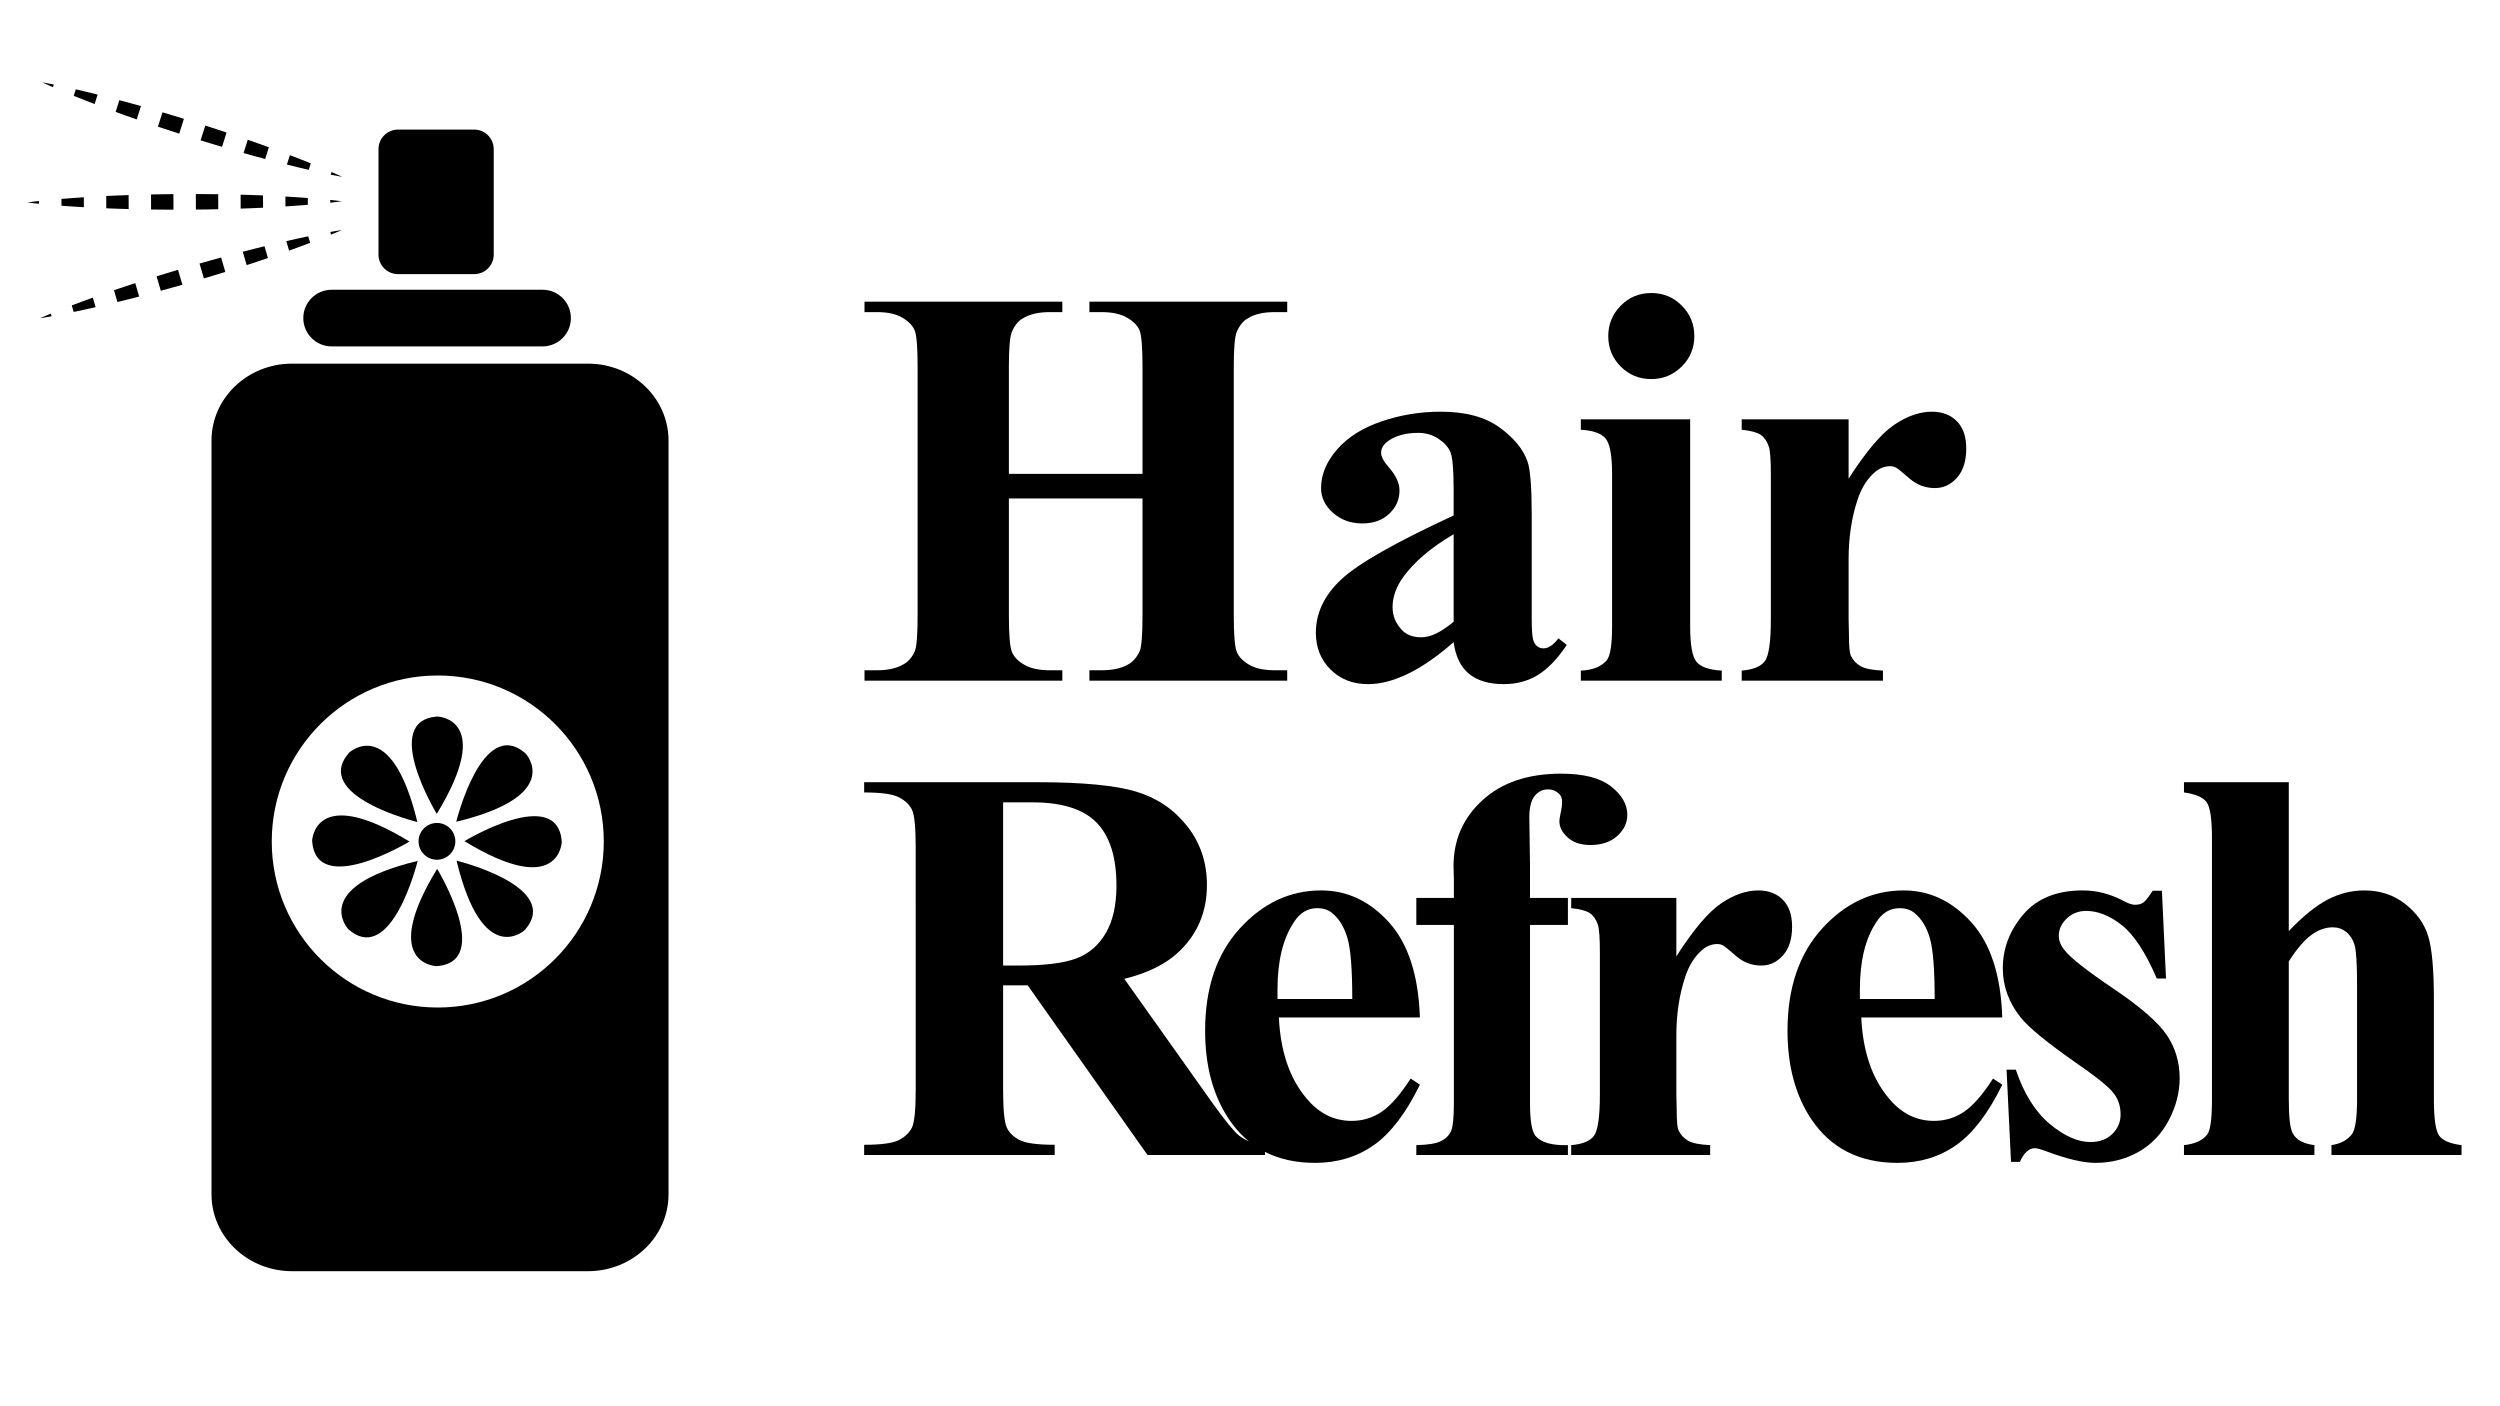<?xml version="1.0" encoding="iso-8859-1"?>
<!-- Generator: Adobe Illustrator 24.0.2, SVG Export Plug-In . SVG Version: 6.00 Build 0)  -->
<svg version="1.1" id="a" xmlns="http://www.w3.org/2000/svg" xmlns:xlink="http://www.w3.org/1999/xlink" x="0px" y="0px"
	 viewBox="0 0 1280 720" style="enable-background:new 0 0 1280 720;" xml:space="preserve">
<path d="M516.551,255.218v60.06c0,9.951,0.532,16.169,1.599,18.658c1.066,2.487,3.198,4.65,6.397,6.485
	c3.198,1.839,7.521,2.755,12.971,2.755h6.397v5.33H442.631v-5.33h6.397c5.566,0,10.067-1.007,13.504-3.021
	c2.488-1.301,4.442-3.554,5.864-6.752c0.947-2.367,1.421-8.409,1.421-18.125V187.695c0-9.951-0.505-16.139-1.51-18.569
	c-1.008-2.427-3.109-4.589-6.308-6.485c-3.198-1.894-7.523-2.843-12.971-2.843h-6.397v-5.331h101.284v5.331h-6.397
	c-5.569,0-10.069,1.008-13.504,3.021c-2.488,1.305-4.442,3.614-5.864,6.93c-1.066,2.252-1.599,8.234-1.599,17.947v54.907h68.41
	v-54.907c0-9.951-0.506-16.139-1.51-18.569c-1.008-2.427-3.14-4.589-6.397-6.485c-3.26-1.894-7.613-2.843-13.06-2.843h-6.22v-5.331
	h101.284v5.331h-6.397c-5.686,0-10.189,1.008-13.504,3.021c-2.488,1.305-4.442,3.614-5.864,6.93
	c-1.066,2.252-1.599,8.234-1.599,17.947v127.582c0,9.951,0.532,16.169,1.599,18.658c1.066,2.487,3.199,4.65,6.397,6.485
	c3.198,1.839,7.521,2.755,12.971,2.755h6.397v5.33H557.774v-5.33h6.22c5.686,0,10.244-1.007,13.682-3.021
	c2.369-1.301,4.323-3.554,5.864-6.752c0.947-2.367,1.421-8.409,1.421-18.125v-60.06L516.551,255.218L516.551,255.218z"/>
<path d="M744.266,328.781c-16.348,14.336-30.98,21.501-43.89,21.501c-7.702,0-14.068-2.488-19.103-7.463
	c-5.036-4.976-7.552-11.252-7.552-18.835c0-10.186,4.381-19.338,13.149-27.454c8.766-8.112,27.897-18.981,57.395-32.606v-13.327
	c0-10.187-0.563-16.583-1.688-19.191c-1.128-2.604-3.198-4.886-6.219-6.841c-3.021-1.954-6.428-2.932-10.218-2.932
	c-6.28,0-11.372,1.363-15.281,4.087c-2.487,1.777-3.731,3.792-3.731,6.042c0,2.015,1.303,4.503,3.909,7.463
	c3.67,4.148,5.509,8.116,5.509,11.905c0,4.62-1.75,8.59-5.242,11.905c-3.495,3.319-8.085,4.976-13.771,4.976
	c-5.925,0-10.928-1.804-15.015-5.419c-4.087-3.612-6.13-7.847-6.13-12.705c0-6.869,2.724-13.444,8.174-19.724
	c5.446-6.277,13.03-11.075,22.744-14.393c9.712-3.315,19.84-4.975,30.385-4.975c12.675,0,22.715,2.696,30.119,8.085
	c7.401,5.391,12.172,11.225,14.304,17.502c1.422,4.029,2.133,13.21,2.133,27.542v51.886c0,6.162,0.236,10.04,0.71,11.639
	c0.472,1.599,1.183,2.754,2.133,3.465c0.947,0.71,2.014,1.065,3.198,1.065c2.487,0,5.034-1.716,7.641-5.153l4.265,3.376
	c-4.738,7.107-9.656,12.233-14.748,15.37c-5.095,3.137-10.901,4.709-17.414,4.709c-7.702,0-13.682-1.777-17.946-5.331
	S745.213,336.009,744.266,328.781z M744.266,318.298V273.52c-11.491,6.752-20.079,14.038-25.766,21.856
	c-3.673,5.096-5.508,10.249-5.508,15.459c0,4.385,1.537,8.234,4.619,11.55c2.369,2.608,5.745,3.909,10.129,3.909
	C732.477,326.294,737.984,323.629,744.266,318.298z"/>
<path d="M865.364,214.704v106.081c0,9.478,1.094,15.52,3.287,18.125c2.191,2.607,6.486,4.087,12.883,4.442v5.152h-72.143v-5.152
	c5.923-0.235,10.307-1.955,13.149-5.153c1.893-2.133,2.843-7.936,2.843-17.414v-78.184c0-9.357-1.096-15.371-3.287-18.036
	c-2.194-2.665-6.427-4.175-12.705-4.531v-5.331h55.973V214.704z M845.463,150.025c6.158,0,11.372,2.163,15.637,6.486
	c4.265,4.325,6.397,9.506,6.397,15.548c0,6.161-2.163,11.372-6.486,15.637c-4.326,4.265-9.506,6.397-15.548,6.397
	c-6.16,0-11.372-2.132-15.637-6.397s-6.396-9.476-6.396-15.637c0-6.042,2.132-11.223,6.396-15.548
	C834.091,152.188,839.303,150.025,845.463,150.025z"/>
<path d="M946.484,214.704v30.385c8.885-13.86,16.642-23.039,23.277-27.542c6.634-4.5,13.088-6.752,19.368-6.752
	c5.331,0,9.596,1.63,12.794,4.886c3.198,3.259,4.798,7.907,4.798,13.949c0,6.397-1.572,11.372-4.709,14.926
	c-3.14,3.554-6.902,5.331-11.283,5.331c-4.976,0-9.329-1.627-13.061-4.887c-3.731-3.256-5.952-5.064-6.663-5.419
	c-0.95-0.591-2.017-0.888-3.198-0.888c-2.844,0-5.45,1.008-7.818,3.021c-3.909,3.318-6.872,7.996-8.885,14.038
	c-3.082,9.24-4.62,19.428-4.62,30.563v30.74l0.178,7.996c0,5.451,0.294,8.945,0.889,10.484c1.182,2.487,2.901,4.353,5.152,5.597
	c2.249,1.244,6.042,1.986,11.373,2.222v5.152h-72.32v-5.152c5.802-0.474,9.742-2.072,11.816-4.798
	c2.07-2.723,3.109-9.891,3.109-21.501v-73.919c0-7.699-0.355-12.555-1.066-14.571c-0.95-2.723-2.34-4.708-4.176-5.952
	c-1.838-1.244-5.063-2.102-9.684-2.577v-5.331L946.484,214.704L946.484,214.704z"/>
<path d="M513.59,504.497v53.315c0,10.374,0.639,16.898,1.923,19.578c1.281,2.683,3.496,4.807,6.643,6.381
	c3.146,1.572,9.09,2.359,17.83,2.359v5.244h-97.541v-5.244c8.74,0,14.684-0.813,17.83-2.447c3.146-1.631,5.358-3.758,6.643-6.381
	c1.281-2.621,1.923-9.116,1.923-19.49V434.051c0-10.371-0.642-16.869-1.923-19.49c-1.284-2.623-3.526-4.747-6.729-6.381
	c-3.207-1.631-9.12-2.447-17.743-2.447v-5.244h88.626c23.074,0,39.943,1.604,50.605,4.807c10.664,3.207,19.374,9.09,26.134,17.656
	c6.757,8.564,10.139,18.616,10.139,30.153c0,14.102-5.069,25.757-15.208,34.961c-6.41,5.829-15.443,10.199-27.095,13.11
	l45.799,64.503c6.058,8.391,10.371,13.635,12.936,15.732c3.846,2.914,8.273,4.487,13.285,4.72v5.244h-60.133l-61.356-86.878H513.59z
	 M513.59,410.802v83.557h8.041c13.05,0,22.813-1.193,29.279-3.583c6.469-2.388,11.537-6.7,15.209-12.936
	c3.67-6.233,5.506-14.361,5.506-24.386c0-14.566-3.382-25.316-10.139-32.251c-6.76-6.933-17.716-10.401-32.863-10.401H513.59z"/>
<path d="M726.978,520.929h-72.194c0.813,17.366,5.477,31.115,13.984,41.254c6.407,7.809,14.159,11.712,23.249,11.712
	c5.708,0,10.865-1.573,15.47-4.72c4.603-3.146,9.527-8.798,14.771-16.956l4.72,3.146c-7.109,14.569-14.976,24.883-23.599,30.94
	c-8.626,6.058-18.646,9.09-30.066,9.09c-19.464,0-34.204-7.517-44.226-22.55c-8.041-12.119-12.062-27.152-12.062-45.1
	c0-21.908,5.913-39.358,17.742-52.354c11.827-12.993,25.724-19.491,41.691-19.491c13.285,0,24.85,5.449,34.699,16.345
	C721.004,483.144,726.278,499.37,726.978,520.929z M692.366,511.49c0-15.147-0.816-25.521-2.447-31.115
	c-1.634-5.594-4.195-9.847-7.691-12.761c-1.983-1.748-4.605-2.622-7.866-2.622c-4.895,0-8.857,2.39-11.887,7.167
	c-5.594,8.391-8.391,19.87-8.391,34.437v4.895h38.282V511.49z"/>
<path d="M783.369,473.557v91.423c0,8.74,0.932,14.276,2.797,16.606c2.911,3.382,8.448,4.955,16.606,4.72v5.069h-77.613v-5.069
	c5.943-0.114,10.166-0.813,12.673-2.098c2.505-1.281,4.223-3.029,5.157-5.244c0.932-2.212,1.398-6.875,1.398-13.984v-91.423h-19.229
	v-13.81h19.229v-9.614l-0.175-6.643c0-13.518,4.952-24.792,14.858-33.824c9.903-9.03,23.307-13.548,40.205-13.548
	c11.537,0,20.072,2.185,25.608,6.556c5.534,4.369,8.304,9.177,8.304,14.421c0,4.195-1.721,7.839-5.157,10.925
	c-3.438,3.09-8.014,4.633-13.722,4.633c-4.895,0-8.771-1.281-11.624-3.846c-2.857-2.562-4.283-5.358-4.283-8.391
	c0-0.813,0.289-2.562,0.874-5.244c0.35-1.631,0.524-3.146,0.524-4.545c0-1.98-0.585-3.436-1.748-4.37
	c-1.516-1.398-3.321-2.098-5.419-2.098c-2.797,0-5.1,1.136-6.905,3.409c-1.808,2.271-2.709,5.916-2.709,10.925l0.35,24.647v16.606
	h19.403v13.81h-19.402V473.557z"/>
<path d="M858.291,459.747v29.892c8.74-13.635,16.371-22.664,22.899-27.095c6.525-4.428,12.875-6.643,19.054-6.643
	c5.244,0,9.439,1.604,12.586,4.808c3.146,3.206,4.72,7.778,4.72,13.722c0,6.293-1.546,11.188-4.632,14.684
	c-3.09,3.496-6.791,5.244-11.101,5.244c-4.895,0-9.177-1.601-12.849-4.808c-3.67-3.203-5.855-4.981-6.555-5.331
	c-0.935-0.582-1.983-0.874-3.146-0.874c-2.797,0-5.361,0.991-7.691,2.972c-3.846,3.264-6.76,7.866-8.74,13.81
	c-3.032,9.09-4.545,19.114-4.545,30.066v30.241l0.175,7.866c0,5.361,0.289,8.801,0.874,10.313c1.163,2.447,2.854,4.282,5.069,5.507
	c2.212,1.223,5.943,1.952,11.188,2.185v5.069h-71.146v-5.069c5.708-0.464,9.584-2.037,11.625-4.72
	c2.037-2.68,3.059-9.729,3.059-21.151v-72.719c0-7.574-0.35-12.351-1.049-14.334c-0.935-2.68-2.303-4.632-4.107-5.856
	c-1.809-1.223-4.982-2.067-9.527-2.534v-5.244h53.839V459.747z"/>
<path d="M1025.159,520.929h-72.194c0.813,17.366,5.477,31.115,13.984,41.254c6.407,7.809,14.159,11.712,23.249,11.712
	c5.708,0,10.865-1.573,15.47-4.72c4.603-3.146,9.527-8.798,14.771-16.956l4.72,3.146c-7.109,14.569-14.976,24.883-23.599,30.94
	c-8.626,6.058-18.646,9.09-30.066,9.09c-19.464,0-34.204-7.517-44.226-22.55c-8.041-12.119-12.062-27.152-12.062-45.1
	c0-21.908,5.913-39.358,17.742-52.354c11.827-12.993,25.724-19.491,41.691-19.491c13.285,0,24.85,5.449,34.699,16.345
	C1019.186,483.144,1024.46,499.37,1025.159,520.929z M990.548,511.49c0-15.147-0.816-25.521-2.447-31.115
	c-1.634-5.594-4.195-9.847-7.691-12.761c-1.983-1.748-4.605-2.622-7.866-2.622c-4.895,0-8.857,2.39-11.887,7.167
	c-5.594,8.391-8.391,19.87-8.391,34.437v4.895h38.282V511.49z"/>
<path d="M1106.897,456.076l2.098,44.925h-4.72c-5.711-13.285-11.654-22.375-17.83-27.27c-6.179-4.895-12.297-7.342-18.354-7.342
	c-3.846,0-7.14,1.284-9.876,3.846c-2.74,2.564-4.108,5.536-4.108,8.915c0,2.564,0.988,5.012,2.972,7.342
	c2.911,3.846,11.275,10.431,25.084,19.753c13.811,9.325,22.9,17.248,27.27,23.773c4.371,6.528,6.556,13.87,6.556,22.025
	c0,7.228-1.835,14.364-5.507,21.413c-3.67,7.053-8.827,12.472-15.47,16.258c-6.643,3.785-14.045,5.681-22.2,5.681
	c-6.179,0-14.569-1.983-25.172-5.943c-2.797-1.049-4.72-1.573-5.769-1.573c-3.032,0-5.594,2.333-7.691,6.992h-4.545l-2.272-47.197
	h4.72c4.195,12.354,9.991,21.618,17.394,27.794c7.398,6.179,14.36,9.265,20.889,9.265c4.545,0,8.243-1.368,11.1-4.107
	c2.854-2.737,4.283-6.089,4.283-10.052c0-4.545-1.429-8.448-4.283-11.712c-2.856-3.261-9.119-8.216-18.791-14.858
	c-14.334-10.021-23.659-17.655-27.969-22.899c-6.179-7.691-9.265-16.14-9.265-25.347c0-10.139,3.496-19.315,10.488-27.532
	c6.992-8.215,17.131-12.323,30.416-12.323c7.106,0,13.984,1.748,20.627,5.244c2.562,1.398,4.603,2.098,6.118,2.098
	c1.748,0,3.146-0.35,4.195-1.049s2.68-2.736,4.895-6.118h4.717V456.076z"/>
<path d="M1171.855,400.489v76.215c7.225-7.574,13.837-12.936,19.841-16.082c6-3.146,12.263-4.72,18.791-4.72
	c8.155,0,15.178,2.333,21.064,6.992c5.883,4.662,9.789,10.169,11.711,16.519c1.924,6.354,2.885,17.044,2.885,32.077v51.393
	c0,10.024,0.932,16.257,2.797,18.704c1.862,2.447,5.651,4.021,11.362,4.72v5.069h-66.601v-5.069
	c4.659-0.699,8.155-2.562,10.488-5.594c1.748-2.447,2.622-8.391,2.622-17.83v-58.734c0-10.838-0.437-17.655-1.312-20.452
	c-0.873-2.797-2.302-4.982-4.282-6.555c-1.983-1.574-4.256-2.36-6.817-2.36c-3.731,0-7.402,1.312-11.013,3.933
	c-3.613,2.623-7.459,7.141-11.537,13.548v70.621c0,9.325,0.699,15.15,2.098,17.48c1.748,3.264,5.419,5.244,11.013,5.943v5.069
	h-66.775v-5.069c5.594-0.582,9.554-2.387,11.887-5.419c1.631-1.98,2.447-7.98,2.447-18.005V429.156
	c0-9.903-0.935-16.082-2.797-18.529c-1.865-2.447-5.711-4.078-11.537-4.895v-5.244L1171.855,400.489L1171.855,400.489z"/>
<path d="M292.292,162.852c0,8.008-6.492,14.5-14.5,14.5h-108c-8.008,0-14.5-6.492-14.5-14.5l0,0c0-8.008,6.492-14.5,14.5-14.5h108
	C285.8,148.352,292.292,154.844,292.292,162.852L292.292,162.852z"/>
<path d="M252.792,130.352c0,5.523-4.477,10-10,10h-39c-5.523,0-10-4.477-10-10v-54c0-5.523,4.477-10,10-10h39
	c5.523,0,10,4.477,10,10V130.352z"/>
<path d="M301.058,186.185H149.525c-22.772,0-41.233,17.63-41.233,39.378v385.91c0,21.748,18.461,39.378,41.233,39.378h151.533
	c22.772,0,41.233-17.63,41.233-39.378v-385.91C342.292,203.816,323.831,186.185,301.058,186.185z M224.136,515.852
	c-46.944,0-85-38.056-85-85s38.056-85,85-85s85,38.056,85,85S271.081,515.852,224.136,515.852z"/>
<circle cx="223.719" cy="430.768" r="9.417"/>
<g>
	<g>
		<path d="M175.252,90.546c0,0-1.491-0.258-2.972-0.552c-0.741-0.143-1.482-0.285-2.039-0.392c-0.554-0.114-0.923-0.19-0.923-0.19
			l0.42-1.336c0,0,0.346,0.149,0.866,0.373c0.517,0.23,1.206,0.539,1.896,0.847C173.882,89.903,175.252,90.546,175.252,90.546z"/>
		<path d="M158.07,86.954c0,0-0.701-0.16-1.753-0.398c-1.055-0.23-2.449-0.574-3.844-0.919c-2.79-0.686-5.579-1.372-5.579-1.372
			l1.519-4.822c0,0,2.679,1.037,5.358,2.073c1.34,0.516,2.68,1.034,3.676,1.449c0.999,0.407,1.665,0.678,1.665,0.678L158.07,86.954z
			"/>
		<path d="M135.773,81.404c0,0-2.771-0.747-5.541-1.494c-2.763-0.772-5.525-1.543-5.525-1.543l2.143-6.804
			c0,0,2.706,0.951,5.413,1.901c2.698,0.975,5.397,1.95,5.397,1.95L135.773,81.404z"/>
		<path d="M113.686,75.185c0,0-2.747-0.823-5.493-1.645c-2.75-0.811-5.483-1.677-5.483-1.677l2.386-7.577
			c0,0,2.736,0.856,5.455,1.768c2.722,0.9,5.444,1.8,5.444,1.8L113.686,75.185z"/>
		<path d="M91.771,68.42c0,0-2.735-0.858-5.456-1.764c-2.723-0.9-5.445-1.8-5.445-1.8l2.313-7.343c0,0,2.747,0.822,5.493,1.645
			c2.748,0.817,5.482,1.681,5.482,1.681L91.771,68.42z"/>
		<path d="M70.014,61.152c0,0-2.706-0.951-5.412-1.902c-2.699-0.975-5.398-1.949-5.398-1.949l1.893-6.011
			c0,0,2.771,0.748,5.541,1.496c2.763,0.771,5.525,1.542,5.525,1.542L70.014,61.152z"/>
		<path d="M48.45,53.273c0,0-2.679-1.038-5.357-2.076c-2.686-1.017-5.341-2.127-5.341-2.128l1.048-3.328
			c0,0,2.813,0.612,5.597,1.317c2.79,0.685,5.58,1.37,5.58,1.37L48.45,53.273z"/>
		<path d="M27.125,44.632c0,0-0.346-0.149-0.865-0.373c-0.517-0.231-1.206-0.54-1.896-0.848c-1.381-0.609-2.75-1.253-2.75-1.253
			s1.492,0.257,2.972,0.55c0.742,0.142,1.483,0.284,2.039,0.391c0.554,0.114,0.923,0.19,0.923,0.19L27.125,44.632z"/>
	</g>
</g>
<g>
	<g>
		<path d="M175.076,117.758c0,0-1.383,0.614-2.777,1.193c-0.695,0.293-1.391,0.587-1.913,0.807
			c-0.524,0.213-0.873,0.355-0.873,0.355l-0.393-1.344c0,0,0.371-0.069,0.927-0.171c0.558-0.095,1.302-0.223,2.046-0.35
			C173.58,117.986,175.076,117.758,175.076,117.758z"/>
		<path d="M158.797,124.324c0,0-0.671,0.257-1.679,0.644c-1.005,0.395-2.355,0.884-3.706,1.373c-2.7,0.981-5.4,1.962-5.4,1.962
			l-1.418-4.853c0,0,2.803-0.628,5.607-1.255c1.401-0.316,2.802-0.631,3.861-0.839c1.057-0.217,1.761-0.362,1.761-0.362
			L158.797,124.324z"/>
		<path d="M137.177,132.106c0,0-2.718,0.919-5.437,1.838c-2.726,0.895-5.451,1.789-5.451,1.789l-2.001-6.847
			c0,0,2.778-0.714,5.556-1.428c2.785-0.69,5.571-1.379,5.571-1.379L137.177,132.106z"/>
		<path d="M115.36,139.216c0,0-2.74,0.843-5.481,1.687c-2.737,0.855-5.49,1.654-5.49,1.654l-2.229-7.625c0,0,2.75-0.81,5.517-1.563
			c2.763-0.765,5.526-1.531,5.526-1.531L115.36,139.216z"/>
		<path d="M93.382,145.775c0,0-2.751,0.807-5.516,1.567c-2.763,0.765-5.526,1.53-5.526,1.53l-2.16-7.39c0,0,2.74-0.843,5.48-1.687
			c2.739-0.849,5.491-1.65,5.492-1.65L93.382,145.775z"/>
		<path d="M71.257,151.828c0,0-2.778,0.714-5.557,1.427c-2.785,0.69-5.57,1.38-5.57,1.38l-1.768-6.049c0,0,2.718-0.918,5.437-1.836
			c2.725-0.895,5.45-1.79,5.45-1.79L71.257,151.828z"/>
		<path d="M48.952,157.267c0,0-2.804,0.626-5.607,1.253c-2.798,0.647-5.623,1.201-5.623,1.201l-0.979-3.349
			c0,0,2.678-1.056,5.384-2.017c2.7-0.982,5.399-1.964,5.399-1.964L48.952,157.267z"/>
		<path d="M26.422,161.939c0,0-0.371,0.068-0.927,0.171c-0.558,0.095-1.303,0.222-2.047,0.349c-1.486,0.262-2.983,0.488-2.983,0.488
			s1.383-0.615,2.776-1.195c0.695-0.294,1.391-0.588,1.912-0.809c0.524-0.213,0.873-0.355,0.873-0.355L26.422,161.939z"/>
	</g>
</g>
<g>
	<g>
		<path d="M175.076,103.05c0,0-1.499,0.207-2.999,0.377c-0.75,0.089-1.5,0.179-2.062,0.246c-0.563,0.06-0.938,0.099-0.938,0.099
			l-0.005-1.4c0,0,0.375,0.037,0.938,0.092c0.563,0.063,1.313,0.146,2.063,0.23C173.576,102.854,175.076,103.05,175.076,103.05z"/>
		<path d="M157.615,104.851c0,0-0.716,0.062-1.791,0.153c-1.075,0.102-2.508,0.198-3.941,0.293c-2.866,0.195-5.732,0.39-5.732,0.39
			l-0.019-5.056c0,0,2.868,0.173,5.735,0.346c1.434,0.084,2.867,0.17,3.943,0.264c1.075,0.083,1.792,0.14,1.792,0.14
			L157.615,104.851z"/>
		<path d="M134.686,106.342c0,0-2.867,0.13-5.733,0.26c-2.867,0.104-5.733,0.209-5.733,0.209l-0.027-7.133
			c0,0,2.867,0.083,5.734,0.166c2.867,0.109,5.734,0.218,5.734,0.218L134.686,106.342z"/>
		<path d="M111.753,107.131c0,0-2.867,0.051-5.733,0.103c-2.866,0.063-5.733,0.069-5.733,0.069l-0.03-7.944
			c0,0,2.867-0.017,5.734,0.026c2.867,0.03,5.734,0.06,5.734,0.06L111.753,107.131z"/>
		<path d="M88.819,107.348c0,0-2.867,0.013-5.734-0.022c-2.867-0.03-5.734-0.06-5.734-0.06l-0.029-7.699
			c0,0,2.867-0.051,5.733-0.103c2.866-0.057,5.733-0.065,5.733-0.064L88.819,107.348z"/>
		<path d="M65.883,107.037c0,0-2.867-0.083-5.734-0.167c-2.867-0.108-5.734-0.216-5.734-0.216l-0.024-6.302
			c0,0,2.867-0.13,5.733-0.259c2.867-0.105,5.733-0.21,5.733-0.21L65.883,107.037z"/>
		<path d="M42.944,106.085c0,0-2.868-0.174-5.735-0.349c-2.868-0.152-5.735-0.403-5.735-0.403l-0.013-3.489
			c0,0,2.866-0.272,5.732-0.447c2.866-0.196,5.732-0.392,5.732-0.392L42.944,106.085z"/>
		<path d="M20.002,104.336c0,0-0.375-0.037-0.938-0.092c-0.563-0.063-1.313-0.147-2.063-0.232C15.5,103.851,14,103.654,14,103.654
			s1.499-0.208,2.999-0.38c0.75-0.09,1.5-0.18,2.062-0.248c0.563-0.06,0.938-0.099,0.938-0.099L20.002,104.336z"/>
	</g>
</g>
<path d="M223.618,416.69c0,0-28.983-47.768,0.334-49.838C223.952,366.852,253.483,367.78,223.618,416.69z"/>
<path d="M213.694,420.885c0,0-54.271-13.282-35.005-35.479C178.689,385.406,200.227,365.182,213.694,420.885z"/>
<path d="M209.643,430.869c0,0-47.768,28.983-49.84-0.336C159.803,430.533,160.733,401.003,209.643,430.869z"/>
<path d="M213.838,440.793c0,0-13.282,54.271-35.479,35.004C178.359,475.797,158.135,454.26,213.838,440.793z"/>
<path d="M223.823,444.844c0,0,28.983,47.768-0.337,49.84C223.486,494.684,193.957,493.754,223.823,444.844z"/>
<path d="M233.747,440.649c0,0,54.271,13.281,35.004,35.48C268.75,476.129,247.212,496.352,233.747,440.649z"/>
<path d="M237.797,430.664c0,0,47.768-28.984,49.84,0.338C287.637,431.002,286.708,460.531,237.797,430.664z"/>
<path d="M233.602,420.74c0,0,13.281-54.271,35.48-35.003C269.083,385.737,289.305,407.274,233.602,420.74z"/>
</svg>
